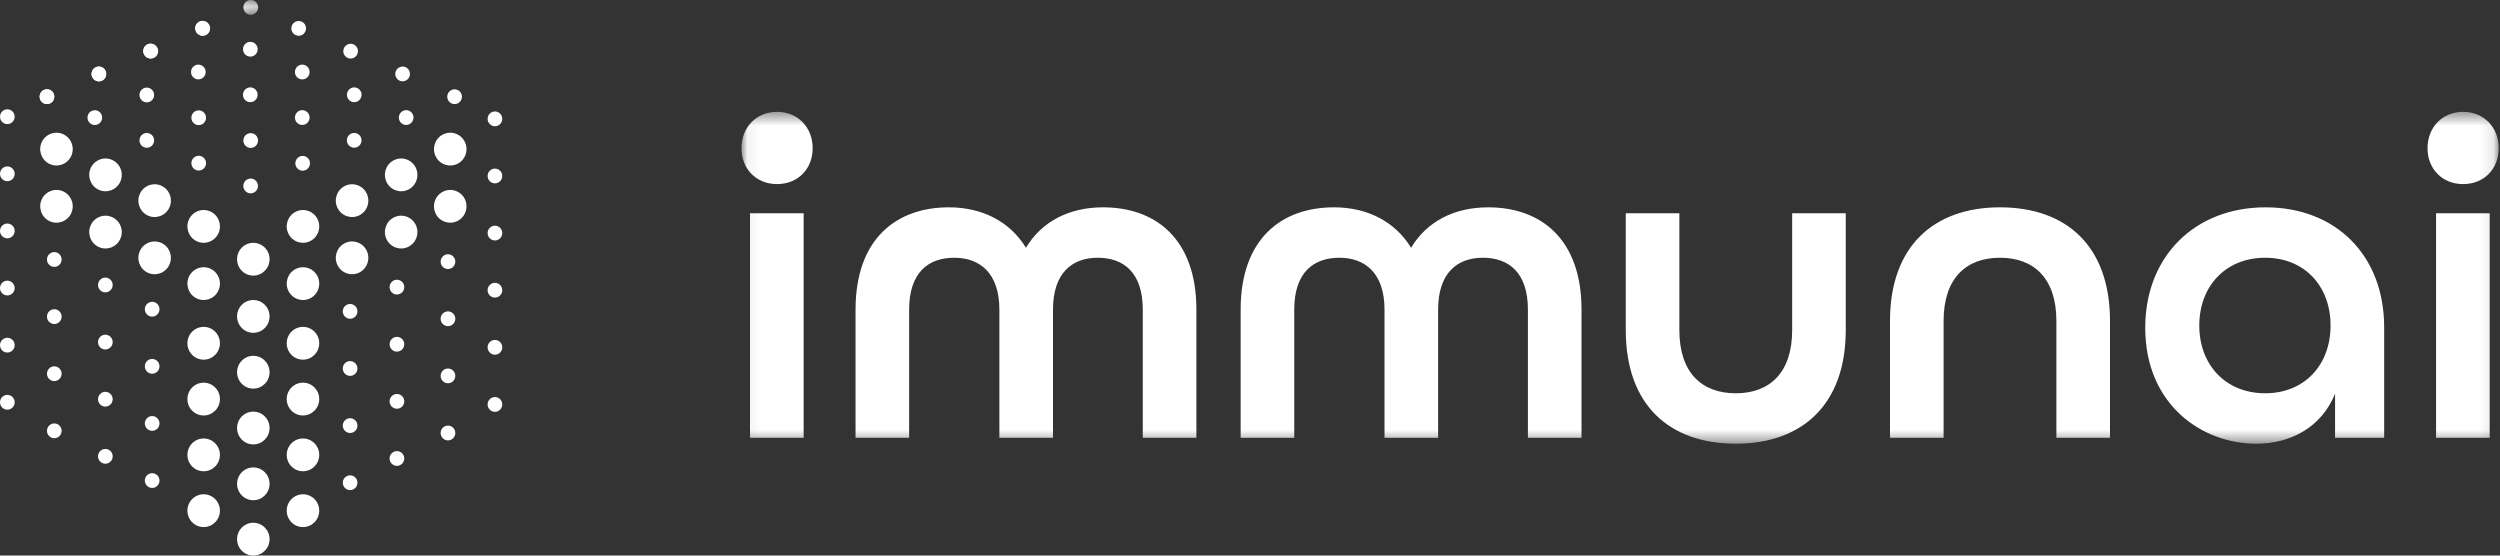 <?xml version="1.0" encoding="UTF-8"?> <svg xmlns="http://www.w3.org/2000/svg" width="189" height="42" viewBox="0 0 189 42" fill="none"><rect x="0" y="0" width="189" height="42" fill="#333333" stroke="none"/><path fill-rule="evenodd" clip-rule="evenodd" d="M23.473 22.541C22.871 22.857 22.129 22.621 21.815 22.014C21.501 21.407 21.735 20.658 22.337 20.343C22.94 20.027 23.683 20.263 23.996 20.87C24.309 21.476 24.075 22.226 23.473 22.541Z" fill="white"></path><path fill-rule="evenodd" clip-rule="evenodd" d="M3.701 12.372C4.303 12.688 5.045 12.452 5.359 11.845C5.673 11.238 5.439 10.489 4.837 10.174C4.234 9.858 3.491 10.094 3.178 10.701C2.865 11.307 3.099 12.057 3.701 12.372Z" fill="white"></path><path fill-rule="evenodd" clip-rule="evenodd" d="M7.408 14.32C8.01 14.636 8.752 14.4 9.066 13.793C9.38 13.186 9.146 12.437 8.544 12.122C7.941 11.806 7.198 12.042 6.885 12.649C6.572 13.255 6.806 14.005 7.408 14.32Z" fill="white"></path><path fill-rule="evenodd" clip-rule="evenodd" d="M11.123 16.268C11.725 16.584 12.467 16.348 12.78 15.741C13.095 15.134 12.861 14.386 12.258 14.07C11.656 13.754 10.913 13.99 10.6 14.597C10.287 15.203 10.521 15.953 11.123 16.268Z" fill="white"></path><path fill-rule="evenodd" clip-rule="evenodd" d="M14.83 18.216C15.432 18.532 16.174 18.296 16.488 17.689C16.802 17.082 16.568 16.333 15.966 16.018C15.363 15.702 14.62 15.938 14.307 16.545C13.994 17.151 14.228 17.901 14.83 18.216Z" fill="white"></path><path fill-rule="evenodd" clip-rule="evenodd" d="M34.606 12.372C34.004 12.688 33.261 12.452 32.948 11.845C32.634 11.238 32.868 10.489 33.47 10.174C34.072 9.858 34.816 10.094 35.129 10.701C35.442 11.307 35.208 12.057 34.606 12.372Z" fill="white"></path><path fill-rule="evenodd" clip-rule="evenodd" d="M30.895 14.32C30.293 14.636 29.55 14.4 29.237 13.793C28.923 13.186 29.157 12.437 29.759 12.122C30.361 11.806 31.105 12.042 31.418 12.649C31.731 13.255 31.497 14.005 30.895 14.32Z" fill="white"></path><path fill-rule="evenodd" clip-rule="evenodd" d="M27.184 16.268C26.582 16.584 25.84 16.348 25.526 15.741C25.212 15.134 25.446 14.386 26.048 14.07C26.651 13.754 27.394 13.99 27.707 14.597C28.02 15.203 27.786 15.953 27.184 16.268Z" fill="white"></path><path fill-rule="evenodd" clip-rule="evenodd" d="M23.473 18.216C22.871 18.532 22.129 18.296 21.815 17.689C21.501 17.082 21.735 16.333 22.337 16.018C22.94 15.702 23.683 15.938 23.996 16.545C24.309 17.151 24.075 17.901 23.473 18.216Z" fill="white"></path><path fill-rule="evenodd" clip-rule="evenodd" d="M3.701 16.697C4.303 17.013 5.045 16.777 5.359 16.17C5.673 15.563 5.439 14.814 4.837 14.499C4.234 14.183 3.491 14.419 3.178 15.026C2.865 15.632 3.099 16.382 3.701 16.697Z" fill="white"></path><path fill-rule="evenodd" clip-rule="evenodd" d="M7.408 18.645C8.01 18.961 8.752 18.725 9.066 18.118C9.38 17.511 9.146 16.762 8.544 16.447C7.941 16.131 7.198 16.367 6.885 16.974C6.572 17.58 6.806 18.329 7.408 18.645Z" fill="white"></path><path fill-rule="evenodd" clip-rule="evenodd" d="M11.123 20.593C11.725 20.909 12.467 20.673 12.78 20.066C13.095 19.459 12.861 18.71 12.258 18.395C11.656 18.079 10.913 18.315 10.6 18.922C10.287 19.528 10.521 20.277 11.123 20.593Z" fill="white"></path><path fill-rule="evenodd" clip-rule="evenodd" d="M14.83 22.541C15.432 22.857 16.174 22.621 16.488 22.014C16.802 21.407 16.568 20.658 15.966 20.343C15.363 20.027 14.62 20.263 14.307 20.87C13.994 21.476 14.228 22.226 14.83 22.541Z" fill="white"></path><path fill-rule="evenodd" clip-rule="evenodd" d="M14.168 25.951C14.168 26.637 14.718 27.191 15.398 27.191C16.076 27.191 16.626 26.637 16.626 25.951C16.626 25.266 16.076 24.712 15.398 24.712C14.718 24.712 14.168 25.266 14.168 25.951Z" fill="white"></path><path fill-rule="evenodd" clip-rule="evenodd" d="M14.168 30.17C14.168 30.855 14.718 31.41 15.398 31.41C16.076 31.41 16.626 30.855 16.626 30.17C16.626 29.485 16.076 28.93 15.398 28.93C14.718 28.93 14.168 29.485 14.168 30.17Z" fill="white"></path><path fill-rule="evenodd" clip-rule="evenodd" d="M14.168 34.389C14.168 35.074 14.718 35.628 15.398 35.628C16.076 35.628 16.626 35.074 16.626 34.389C16.626 33.703 16.076 33.149 15.398 33.149C14.718 33.149 14.168 33.703 14.168 34.389Z" fill="white"></path><path fill-rule="evenodd" clip-rule="evenodd" d="M14.168 38.607C14.168 39.292 14.718 39.847 15.398 39.847C16.076 39.847 16.626 39.292 16.626 38.607C16.626 37.922 16.076 37.368 15.398 37.368C14.718 37.368 14.168 37.922 14.168 38.607Z" fill="white"></path><path fill-rule="evenodd" clip-rule="evenodd" d="M21.676 25.951C21.676 26.637 22.226 27.191 22.905 27.191C23.584 27.191 24.134 26.637 24.134 25.951C24.134 25.266 23.584 24.712 22.905 24.712C22.226 24.712 21.676 25.266 21.676 25.951Z" fill="white"></path><path fill-rule="evenodd" clip-rule="evenodd" d="M21.676 30.17C21.676 30.855 22.226 31.41 22.905 31.41C23.584 31.41 24.134 30.855 24.134 30.17C24.134 29.485 23.584 28.93 22.905 28.93C22.226 28.93 21.676 29.485 21.676 30.17Z" fill="white"></path><path fill-rule="evenodd" clip-rule="evenodd" d="M21.676 34.389C21.676 35.074 22.226 35.628 22.905 35.628C23.584 35.628 24.134 35.074 24.134 34.389C24.134 33.703 23.584 33.149 22.905 33.149C22.226 33.149 21.676 33.703 21.676 34.389Z" fill="white"></path><path fill-rule="evenodd" clip-rule="evenodd" d="M21.676 38.607C21.676 39.292 22.226 39.847 22.905 39.847C23.584 39.847 24.134 39.292 24.134 38.607C24.134 37.922 23.584 37.368 22.905 37.368C22.226 37.368 21.676 37.922 21.676 38.607Z" fill="white"></path><path fill-rule="evenodd" clip-rule="evenodd" d="M17.922 23.921C17.922 24.606 18.472 25.161 19.151 25.161C19.83 25.161 20.38 24.606 20.38 23.921C20.38 23.236 19.83 22.681 19.151 22.681C18.472 22.681 17.922 23.236 17.922 23.921Z" fill="white"></path><path fill-rule="evenodd" clip-rule="evenodd" d="M17.922 28.14C17.922 28.825 18.472 29.38 19.151 29.38C19.83 29.38 20.38 28.825 20.38 28.14C20.38 27.455 19.83 26.9 19.151 26.9C18.472 26.9 17.922 27.455 17.922 28.14Z" fill="white"></path><path fill-rule="evenodd" clip-rule="evenodd" d="M17.922 32.358C17.922 33.044 18.472 33.598 19.151 33.598C19.83 33.598 20.38 33.044 20.38 32.358C20.38 31.673 19.83 31.119 19.151 31.119C18.472 31.119 17.922 31.673 17.922 32.358Z" fill="white"></path><path fill-rule="evenodd" clip-rule="evenodd" d="M17.922 36.577C17.922 37.263 18.472 37.817 19.151 37.817C19.83 37.817 20.38 37.263 20.38 36.577C20.38 35.892 19.83 35.337 19.151 35.337C18.472 35.337 17.922 35.892 17.922 36.577Z" fill="white"></path><path fill-rule="evenodd" clip-rule="evenodd" d="M34.606 16.697C34.004 17.013 33.261 16.777 32.948 16.17C32.634 15.563 32.868 14.814 33.47 14.499C34.072 14.183 34.816 14.419 35.129 15.026C35.442 15.632 35.208 16.382 34.606 16.697Z" fill="white"></path><path fill-rule="evenodd" clip-rule="evenodd" d="M30.895 18.645C30.293 18.961 29.55 18.725 29.237 18.118C28.923 17.511 29.157 16.762 29.759 16.447C30.361 16.131 31.105 16.367 31.418 16.974C31.731 17.58 31.497 18.329 30.895 18.645Z" fill="white"></path><path fill-rule="evenodd" clip-rule="evenodd" d="M27.184 20.593C26.582 20.909 25.84 20.673 25.526 20.066C25.212 19.459 25.446 18.71 26.048 18.395C26.651 18.079 27.394 18.315 27.707 18.922C28.02 19.528 27.786 20.277 27.184 20.593Z" fill="white"></path><path fill-rule="evenodd" clip-rule="evenodd" d="M17.922 40.76C17.922 41.445 18.472 42 19.151 42C19.83 42 20.38 41.445 20.38 40.76C20.38 40.075 19.83 39.52 19.151 39.52C18.472 39.52 17.922 40.075 17.922 40.76Z" fill="white"></path><path fill-rule="evenodd" clip-rule="evenodd" d="M17.922 19.596C17.922 20.282 18.472 20.836 19.151 20.836C19.83 20.836 20.38 20.282 20.38 19.596C20.38 18.911 19.83 18.357 19.151 18.357C18.472 18.357 17.922 18.911 17.922 19.596Z" fill="white"></path><path fill-rule="evenodd" clip-rule="evenodd" d="M0.554 9.381C0.86 9.381 1.109 9.131 1.109 8.822C1.109 8.514 0.86 8.263 0.554 8.263C0.248 8.263 0 8.514 0 8.822C0 9.131 0.248 9.381 0.554 9.381Z" fill="white"></path><path fill-rule="evenodd" clip-rule="evenodd" d="M0.554 13.699C0.86 13.699 1.109 13.449 1.109 13.14C1.109 12.832 0.86 12.581 0.554 12.581C0.248 12.581 0 12.832 0 13.14C0 13.449 0.248 13.699 0.554 13.699Z" fill="white"></path><path fill-rule="evenodd" clip-rule="evenodd" d="M0.554 18.017C0.86 18.017 1.109 17.767 1.109 17.458C1.109 17.15 0.86 16.899 0.554 16.899C0.248 16.899 0 17.15 0 17.458C0 17.767 0.248 18.017 0.554 18.017Z" fill="white"></path><path fill-rule="evenodd" clip-rule="evenodd" d="M0.554 22.335C0.86 22.335 1.109 22.085 1.109 21.776C1.109 21.468 0.86 21.217 0.554 21.217C0.248 21.217 0 21.468 0 21.776C0 22.085 0.248 22.335 0.554 22.335Z" fill="white"></path><path fill-rule="evenodd" clip-rule="evenodd" d="M0.554 26.653C0.86 26.653 1.109 26.403 1.109 26.094C1.109 25.786 0.86 25.535 0.554 25.535C0.248 25.535 0 25.786 0 26.094C0 26.403 0.248 26.653 0.554 26.653Z" fill="white"></path><path fill-rule="evenodd" clip-rule="evenodd" d="M0.554 30.971C0.86 30.971 1.109 30.721 1.109 30.412C1.109 30.104 0.86 29.853 0.554 29.853C0.248 29.853 0 30.104 0 30.412C0 30.721 0.248 30.971 0.554 30.971Z" fill="white"></path><path fill-rule="evenodd" clip-rule="evenodd" d="M4.105 20.176C4.411 20.176 4.659 19.926 4.659 19.617C4.659 19.309 4.411 19.058 4.105 19.058C3.799 19.058 3.551 19.309 3.551 19.617C3.551 19.926 3.799 20.176 4.105 20.176Z" fill="white"></path><path fill-rule="evenodd" clip-rule="evenodd" d="M4.105 24.494C4.411 24.494 4.659 24.244 4.659 23.935C4.659 23.627 4.411 23.376 4.105 23.376C3.799 23.376 3.551 23.627 3.551 23.935C3.551 24.244 3.799 24.494 4.105 24.494Z" fill="white"></path><path fill-rule="evenodd" clip-rule="evenodd" d="M4.105 28.812C4.411 28.812 4.659 28.562 4.659 28.253C4.659 27.945 4.411 27.695 4.105 27.695C3.799 27.695 3.551 27.945 3.551 28.253C3.551 28.562 3.799 28.812 4.105 28.812Z" fill="white"></path><path fill-rule="evenodd" clip-rule="evenodd" d="M4.105 33.13C4.411 33.13 4.659 32.88 4.659 32.571C4.659 32.263 4.411 32.012 4.105 32.012C3.799 32.012 3.551 32.263 3.551 32.571C3.551 32.88 3.799 33.13 4.105 33.13Z" fill="white"></path><path fill-rule="evenodd" clip-rule="evenodd" d="M7.964 22.103C8.27 22.103 8.519 21.852 8.519 21.544C8.519 21.236 8.27 20.985 7.964 20.985C7.659 20.985 7.41 21.236 7.41 21.544C7.41 21.852 7.659 22.103 7.964 22.103Z" fill="white"></path><path fill-rule="evenodd" clip-rule="evenodd" d="M7.964 26.421C8.27 26.421 8.519 26.17 8.519 25.862C8.519 25.554 8.27 25.303 7.964 25.303C7.659 25.303 7.41 25.554 7.41 25.862C7.41 26.17 7.659 26.421 7.964 26.421Z" fill="white"></path><path fill-rule="evenodd" clip-rule="evenodd" d="M7.964 30.739C8.27 30.739 8.519 30.488 8.519 30.18C8.519 29.872 8.27 29.621 7.964 29.621C7.659 29.621 7.41 29.872 7.41 30.18C7.41 30.488 7.659 30.739 7.964 30.739Z" fill="white"></path><path fill-rule="evenodd" clip-rule="evenodd" d="M7.964 35.057C8.27 35.057 8.519 34.806 8.519 34.498C8.519 34.19 8.27 33.939 7.964 33.939C7.659 33.939 7.41 34.19 7.41 34.498C7.41 34.806 7.659 35.057 7.964 35.057Z" fill="white"></path><path fill-rule="evenodd" clip-rule="evenodd" d="M11.504 23.935C11.809 23.935 12.058 23.685 12.058 23.376C12.058 23.068 11.809 22.817 11.504 22.817C11.198 22.817 10.949 23.068 10.949 23.376C10.949 23.685 11.198 23.935 11.504 23.935Z" fill="white"></path><path fill-rule="evenodd" clip-rule="evenodd" d="M11.504 28.253C11.809 28.253 12.058 28.003 12.058 27.695C12.058 27.386 11.809 27.136 11.504 27.136C11.198 27.136 10.949 27.386 10.949 27.695C10.949 28.003 11.198 28.253 11.504 28.253Z" fill="white"></path><path fill-rule="evenodd" clip-rule="evenodd" d="M11.504 32.571C11.809 32.571 12.058 32.321 12.058 32.012C12.058 31.704 11.809 31.453 11.504 31.453C11.198 31.453 10.949 31.704 10.949 32.012C10.949 32.321 11.198 32.571 11.504 32.571Z" fill="white"></path><path fill-rule="evenodd" clip-rule="evenodd" d="M11.504 36.889C11.809 36.889 12.058 36.639 12.058 36.331C12.058 36.022 11.809 35.772 11.504 35.772C11.198 35.772 10.949 36.022 10.949 36.331C10.949 36.639 11.198 36.889 11.504 36.889Z" fill="white"></path><path fill-rule="evenodd" clip-rule="evenodd" d="M37.417 9.544C37.112 9.544 36.863 9.294 36.863 8.985C36.863 8.677 37.112 8.426 37.417 8.426C37.723 8.426 37.972 8.677 37.972 8.985C37.972 9.294 37.723 9.544 37.417 9.544Z" fill="white"></path><path fill-rule="evenodd" clip-rule="evenodd" d="M37.417 13.862C37.112 13.862 36.863 13.612 36.863 13.303C36.863 12.995 37.112 12.745 37.417 12.745C37.723 12.745 37.972 12.995 37.972 13.303C37.972 13.612 37.723 13.862 37.417 13.862Z" fill="white"></path><path fill-rule="evenodd" clip-rule="evenodd" d="M37.417 18.18C37.112 18.18 36.863 17.93 36.863 17.621C36.863 17.313 37.112 17.062 37.417 17.062C37.723 17.062 37.972 17.313 37.972 17.621C37.972 17.93 37.723 18.18 37.417 18.18Z" fill="white"></path><path fill-rule="evenodd" clip-rule="evenodd" d="M37.417 22.498C37.112 22.498 36.863 22.248 36.863 21.939C36.863 21.631 37.112 21.381 37.417 21.381C37.723 21.381 37.972 21.631 37.972 21.939C37.972 22.248 37.723 22.498 37.417 22.498Z" fill="white"></path><path fill-rule="evenodd" clip-rule="evenodd" d="M37.417 26.816C37.112 26.816 36.863 26.566 36.863 26.257C36.863 25.949 37.112 25.698 37.417 25.698C37.723 25.698 37.972 25.949 37.972 26.257C37.972 26.566 37.723 26.816 37.417 26.816Z" fill="white"></path><path fill-rule="evenodd" clip-rule="evenodd" d="M37.417 31.134C37.112 31.134 36.863 30.884 36.863 30.576C36.863 30.267 37.112 30.017 37.417 30.017C37.723 30.017 37.972 30.267 37.972 30.576C37.972 30.884 37.723 31.134 37.417 31.134Z" fill="white"></path><path fill-rule="evenodd" clip-rule="evenodd" d="M33.867 20.339C33.561 20.339 33.312 20.089 33.312 19.78C33.312 19.472 33.561 19.221 33.867 19.221C34.173 19.221 34.421 19.472 34.421 19.78C34.421 20.089 34.173 20.339 33.867 20.339Z" fill="white"></path><path fill-rule="evenodd" clip-rule="evenodd" d="M33.867 24.657C33.561 24.657 33.312 24.407 33.312 24.098C33.312 23.79 33.561 23.539 33.867 23.539C34.173 23.539 34.421 23.79 34.421 24.098C34.421 24.407 34.173 24.657 33.867 24.657Z" fill="white"></path><path fill-rule="evenodd" clip-rule="evenodd" d="M33.867 28.975C33.561 28.975 33.312 28.725 33.312 28.416C33.312 28.108 33.561 27.857 33.867 27.857C34.173 27.857 34.421 28.108 34.421 28.416C34.421 28.725 34.173 28.975 33.867 28.975Z" fill="white"></path><path fill-rule="evenodd" clip-rule="evenodd" d="M33.867 33.293C33.561 33.293 33.312 33.043 33.312 32.734C33.312 32.426 33.561 32.175 33.867 32.175C34.173 32.175 34.421 32.426 34.421 32.734C34.421 33.043 34.173 33.293 33.867 33.293Z" fill="white"></path><path fill-rule="evenodd" clip-rule="evenodd" d="M30.007 22.266C29.702 22.266 29.453 22.015 29.453 21.707C29.453 21.399 29.702 21.148 30.007 21.148C30.313 21.148 30.562 21.399 30.562 21.707C30.562 22.015 30.313 22.266 30.007 22.266Z" fill="white"></path><path fill-rule="evenodd" clip-rule="evenodd" d="M30.007 26.584C29.702 26.584 29.453 26.334 29.453 26.025C29.453 25.717 29.702 25.466 30.007 25.466C30.313 25.466 30.562 25.717 30.562 26.025C30.562 26.334 30.313 26.584 30.007 26.584Z" fill="white"></path><path fill-rule="evenodd" clip-rule="evenodd" d="M30.007 30.902C29.702 30.902 29.453 30.651 29.453 30.343C29.453 30.035 29.702 29.784 30.007 29.784C30.313 29.784 30.562 30.035 30.562 30.343C30.562 30.651 30.313 30.902 30.007 30.902Z" fill="white"></path><path fill-rule="evenodd" clip-rule="evenodd" d="M30.007 35.22C29.702 35.22 29.453 34.97 29.453 34.661C29.453 34.353 29.702 34.102 30.007 34.102C30.313 34.102 30.562 34.353 30.562 34.661C30.562 34.97 30.313 35.22 30.007 35.22Z" fill="white"></path><path fill-rule="evenodd" clip-rule="evenodd" d="M26.468 24.098C26.163 24.098 25.914 23.848 25.914 23.54C25.914 23.231 26.163 22.981 26.468 22.981C26.774 22.981 27.023 23.231 27.023 23.54C27.023 23.848 26.774 24.098 26.468 24.098Z" fill="white"></path><path fill-rule="evenodd" clip-rule="evenodd" d="M26.468 28.417C26.163 28.417 25.914 28.166 25.914 27.858C25.914 27.549 26.163 27.299 26.468 27.299C26.774 27.299 27.023 27.549 27.023 27.858C27.023 28.166 26.774 28.417 26.468 28.417Z" fill="white"></path><path fill-rule="evenodd" clip-rule="evenodd" d="M26.468 32.734C26.163 32.734 25.914 32.484 25.914 32.176C25.914 31.867 26.163 31.617 26.468 31.617C26.774 31.617 27.023 31.867 27.023 32.176C27.023 32.484 26.774 32.734 26.468 32.734Z" fill="white"></path><path fill-rule="evenodd" clip-rule="evenodd" d="M26.468 37.053C26.163 37.053 25.914 36.802 25.914 36.494C25.914 36.185 26.163 35.935 26.468 35.935C26.774 35.935 27.023 36.185 27.023 36.494C27.023 36.802 26.774 37.053 26.468 37.053Z" fill="white"></path><path fill-rule="evenodd" clip-rule="evenodd" d="M14.823 2.368C14.946 2.652 15.272 2.781 15.552 2.658C15.834 2.535 15.961 2.205 15.84 1.923C15.718 1.64 15.391 1.511 15.111 1.633C14.83 1.756 14.701 2.085 14.823 2.368Z" fill="white"></path><path fill-rule="evenodd" clip-rule="evenodd" d="M10.894 4.09C11.016 4.373 11.343 4.503 11.622 4.38C11.904 4.256 12.032 3.927 11.911 3.645C11.788 3.362 11.462 3.232 11.181 3.354C10.9 3.478 10.772 3.807 10.894 4.09Z" fill="white"></path><path fill-rule="evenodd" clip-rule="evenodd" d="M6.968 5.812C7.09 6.095 7.417 6.225 7.697 6.101C7.978 5.978 8.106 5.649 7.985 5.367C7.863 5.084 7.536 4.954 7.255 5.076C6.974 5.199 6.846 5.529 6.968 5.812Z" fill="white"></path><path fill-rule="evenodd" clip-rule="evenodd" d="M3.042 7.534C3.164 7.817 3.491 7.946 3.771 7.823C4.053 7.7 4.18 7.371 4.059 7.089C3.937 6.806 3.61 6.676 3.329 6.798C3.049 6.921 2.92 7.251 3.042 7.534Z" fill="white"></path><mask id="mask0_443_8450" style="mask-type:luminance" maskUnits="userSpaceOnUse" x="18" y="0" width="2" height="2"><path fill-rule="evenodd" clip-rule="evenodd" d="M18.398 0H19.507V1.118H18.398V0Z" fill="white"></path></mask><g mask="url(#mask0_443_8450)"><path fill-rule="evenodd" clip-rule="evenodd" d="M18.445 0.782C18.567 1.065 18.893 1.194 19.173 1.071C19.455 0.948 19.582 0.618 19.461 0.336C19.339 0.053 19.012 -0.076 18.732 0.046C18.451 0.169 18.323 0.498 18.445 0.782Z" fill="white"></path></g><path fill-rule="evenodd" clip-rule="evenodd" d="M23.09 2.368C22.968 2.652 22.641 2.781 22.361 2.658C22.079 2.535 21.952 2.205 22.073 1.923C22.195 1.64 22.522 1.511 22.803 1.633C23.084 1.756 23.212 2.085 23.09 2.368Z" fill="white"></path><path fill-rule="evenodd" clip-rule="evenodd" d="M27.015 4.09C26.893 4.373 26.567 4.503 26.287 4.38C26.005 4.256 25.878 3.927 25.999 3.645C26.121 3.362 26.448 3.232 26.729 3.354C27.009 3.478 27.138 3.807 27.015 4.09Z" fill="white"></path><path fill-rule="evenodd" clip-rule="evenodd" d="M30.946 5.812C30.823 6.095 30.497 6.225 30.217 6.101C29.935 5.978 29.807 5.649 29.929 5.367C30.051 5.084 30.378 4.954 30.659 5.076C30.939 5.199 31.068 5.529 30.946 5.812Z" fill="white"></path><path fill-rule="evenodd" clip-rule="evenodd" d="M34.875 7.534C34.753 7.817 34.426 7.946 34.146 7.823C33.864 7.7 33.737 7.371 33.858 7.089C33.98 6.806 34.307 6.676 34.588 6.798C34.869 6.921 34.997 7.251 34.875 7.534Z" fill="white"></path><mask id="mask1_443_8450" style="mask-type:luminance" maskUnits="userSpaceOnUse" x="18" y="0" width="2" height="2"><path fill-rule="evenodd" clip-rule="evenodd" d="M18.406 0H19.515V1.118H18.406V0Z" fill="white"></path></mask><g mask="url(#mask1_443_8450)"><path fill-rule="evenodd" clip-rule="evenodd" d="M19.469 0.782C19.347 1.065 19.02 1.194 18.741 1.071C18.459 0.948 18.33 0.618 18.452 0.336C18.575 0.053 18.901 -0.076 19.182 0.046C19.463 0.169 19.591 0.498 19.469 0.782Z" fill="white"></path></g><path fill-rule="evenodd" clip-rule="evenodd" d="M19.433 3.945C19.311 4.228 18.985 4.357 18.705 4.234C18.423 4.111 18.296 3.782 18.417 3.5C18.539 3.217 18.866 3.087 19.146 3.209C19.427 3.332 19.556 3.662 19.433 3.945Z" fill="white"></path><path fill-rule="evenodd" clip-rule="evenodd" d="M23.359 5.667C23.237 5.95 22.91 6.079 22.631 5.956C22.349 5.833 22.221 5.504 22.343 5.221C22.465 4.938 22.791 4.809 23.072 4.931C23.353 5.054 23.481 5.384 23.359 5.667Z" fill="white"></path><path fill-rule="evenodd" clip-rule="evenodd" d="M27.289 7.388C27.167 7.672 26.84 7.801 26.56 7.678C26.279 7.555 26.151 7.225 26.272 6.943C26.394 6.66 26.721 6.531 27.002 6.653C27.283 6.776 27.411 7.105 27.289 7.388Z" fill="white"></path><path fill-rule="evenodd" clip-rule="evenodd" d="M31.215 9.11C31.093 9.393 30.766 9.523 30.486 9.4C30.204 9.277 30.077 8.947 30.198 8.665C30.32 8.382 30.647 8.252 30.928 8.375C31.209 8.498 31.337 8.827 31.215 9.11Z" fill="white"></path><path fill-rule="evenodd" clip-rule="evenodd" d="M15.812 2.358C15.69 2.641 15.364 2.771 15.084 2.647C14.802 2.524 14.675 2.195 14.796 1.913C14.918 1.63 15.245 1.5 15.525 1.622C15.806 1.746 15.934 2.075 15.812 2.358Z" fill="white"></path><path fill-rule="evenodd" clip-rule="evenodd" d="M15.504 5.666C15.382 5.949 15.055 6.079 14.775 5.956C14.493 5.832 14.366 5.503 14.487 5.221C14.609 4.938 14.936 4.808 15.217 4.931C15.498 5.054 15.626 5.383 15.504 5.666Z" fill="white"></path><path fill-rule="evenodd" clip-rule="evenodd" d="M19.43 7.388C19.308 7.671 18.981 7.801 18.701 7.677C18.419 7.554 18.292 7.225 18.413 6.943C18.535 6.66 18.862 6.53 19.142 6.652C19.423 6.775 19.552 7.105 19.43 7.388Z" fill="white"></path><path fill-rule="evenodd" clip-rule="evenodd" d="M23.359 9.11C23.237 9.393 22.91 9.522 22.631 9.399C22.349 9.276 22.221 8.947 22.343 8.665C22.465 8.382 22.791 8.252 23.072 8.374C23.353 8.497 23.481 8.827 23.359 9.11Z" fill="white"></path><path fill-rule="evenodd" clip-rule="evenodd" d="M27.285 10.832C27.163 11.115 26.836 11.244 26.556 11.121C26.275 10.998 26.147 10.668 26.268 10.386C26.39 10.103 26.717 9.974 26.998 10.096C27.279 10.219 27.407 10.548 27.285 10.832Z" fill="white"></path><path fill-rule="evenodd" clip-rule="evenodd" d="M11.883 4.079C11.761 4.362 11.434 4.492 11.154 4.369C10.872 4.246 10.745 3.916 10.866 3.634C10.988 3.351 11.315 3.222 11.596 3.344C11.877 3.467 12.005 3.796 11.883 4.079Z" fill="white"></path><path fill-rule="evenodd" clip-rule="evenodd" d="M11.605 7.403C11.483 7.686 11.156 7.815 10.877 7.692C10.595 7.569 10.468 7.239 10.589 6.957C10.711 6.674 11.037 6.545 11.318 6.667C11.599 6.79 11.727 7.119 11.605 7.403Z" fill="white"></path><path fill-rule="evenodd" clip-rule="evenodd" d="M15.531 9.124C15.409 9.407 15.082 9.537 14.803 9.414C14.521 9.29 14.393 8.961 14.514 8.679C14.637 8.396 14.963 8.266 15.244 8.388C15.525 8.512 15.653 8.841 15.531 9.124Z" fill="white"></path><path fill-rule="evenodd" clip-rule="evenodd" d="M19.461 10.846C19.339 11.129 19.012 11.259 18.732 11.136C18.45 11.012 18.323 10.683 18.444 10.401C18.566 10.118 18.893 9.988 19.174 10.11C19.455 10.233 19.583 10.563 19.461 10.846Z" fill="white"></path><path fill-rule="evenodd" clip-rule="evenodd" d="M23.39 12.568C23.268 12.851 22.942 12.98 22.662 12.857C22.38 12.734 22.253 12.405 22.374 12.123C22.496 11.839 22.823 11.71 23.104 11.832C23.384 11.955 23.513 12.285 23.39 12.568Z" fill="white"></path><path fill-rule="evenodd" clip-rule="evenodd" d="M7.984 5.816C7.862 6.099 7.535 6.228 7.256 6.105C6.974 5.982 6.847 5.652 6.968 5.37C7.09 5.087 7.416 4.958 7.697 5.08C7.978 5.203 8.106 5.533 7.984 5.816Z" fill="white"></path><path fill-rule="evenodd" clip-rule="evenodd" d="M7.676 9.114C7.554 9.397 7.227 9.527 6.947 9.403C6.665 9.28 6.538 8.951 6.659 8.669C6.781 8.386 7.108 8.256 7.389 8.378C7.669 8.501 7.798 8.831 7.676 9.114Z" fill="white"></path><path fill-rule="evenodd" clip-rule="evenodd" d="M11.605 10.836C11.483 11.119 11.156 11.248 10.877 11.125C10.595 11.002 10.468 10.673 10.589 10.391C10.711 10.107 11.037 9.978 11.318 10.1C11.599 10.223 11.727 10.553 11.605 10.836Z" fill="white"></path><path fill-rule="evenodd" clip-rule="evenodd" d="M15.531 12.557C15.409 12.841 15.082 12.97 14.803 12.847C14.521 12.724 14.393 12.394 14.514 12.112C14.637 11.829 14.963 11.7 15.244 11.822C15.525 11.945 15.653 12.274 15.531 12.557Z" fill="white"></path><path fill-rule="evenodd" clip-rule="evenodd" d="M19.457 14.279C19.335 14.562 19.009 14.692 18.729 14.569C18.447 14.446 18.319 14.116 18.441 13.834C18.563 13.551 18.89 13.421 19.17 13.544C19.451 13.667 19.579 13.996 19.457 14.279Z" fill="white"></path><path fill-rule="evenodd" clip-rule="evenodd" d="M4.059 7.527C3.937 7.81 3.61 7.94 3.33 7.817C3.049 7.694 2.92 7.364 3.042 7.082C3.164 6.799 3.491 6.669 3.772 6.792C4.053 6.915 4.181 7.244 4.059 7.527Z" fill="white"></path><mask id="mask2_443_8450" style="mask-type:luminance" maskUnits="userSpaceOnUse" x="56" y="8" width="133" height="26"><path fill-rule="evenodd" clip-rule="evenodd" d="M56.055 8.456H188.901V33.544H56.055V8.456Z" fill="white"></path></mask><g mask="url(#mask2_443_8450)"><path fill-rule="evenodd" clip-rule="evenodd" d="M58.746 13.917C60.312 13.917 61.437 12.784 61.437 11.204C61.437 9.624 60.312 8.456 58.746 8.456C57.179 8.456 56.055 9.624 56.055 11.204C56.055 12.784 57.179 13.917 58.746 13.917ZM56.701 33.097H60.755V16.121H56.701V33.097ZM64.679 33.097H68.731V23.404C68.731 20.62 70.164 19.485 72.142 19.485C74.087 19.485 75.553 20.653 75.553 23.404V33.097H79.606V23.404C79.606 20.653 81.039 19.485 82.984 19.485C84.961 19.485 86.394 20.62 86.394 23.404V33.097H90.447V23.404C90.447 18.078 87.382 15.674 83.393 15.674C80.834 15.674 78.755 16.738 77.563 18.73C76.337 16.738 74.257 15.674 71.732 15.674C67.744 15.674 64.679 18.078 64.679 23.404V33.097ZM93.793 33.097H97.846V23.404C97.846 20.62 99.279 19.485 101.257 19.485C103.202 19.485 104.669 20.653 104.669 23.404V33.097H108.722V23.404C108.722 20.653 110.154 19.485 112.098 19.485C114.077 19.485 115.51 20.62 115.51 23.404V33.097H119.563V23.404C119.563 18.078 116.497 15.674 112.507 15.674C109.95 15.674 107.869 16.738 106.678 18.73C105.452 16.738 103.372 15.674 100.848 15.674C96.858 15.674 93.793 18.078 93.793 23.404V33.097ZM131.224 33.544C136.202 33.544 139.539 30.626 139.539 24.955V16.121H135.488V24.955C135.488 28.186 133.782 29.732 131.224 29.732C128.665 29.732 126.96 28.186 126.96 24.955V16.121H122.908V24.955C122.908 30.659 126.245 33.544 131.224 33.544ZM142.883 33.097H146.936V24.264C146.936 21.032 148.641 19.485 151.199 19.485C153.757 19.485 155.463 21.032 155.463 24.264V33.097H159.515V24.264C159.515 18.558 156.178 15.674 151.199 15.674C146.22 15.674 142.883 18.593 142.883 24.264V33.097ZM170.564 33.544C173.224 33.544 175.509 32.273 176.531 29.768V33.097H180.243V24.745C180.243 19.279 176.565 15.674 171.279 15.674C165.926 15.674 162.18 19.382 162.18 24.778C162.18 30.592 166.47 33.544 170.564 33.544ZM171.245 29.732C168.279 29.732 166.266 27.602 166.266 24.609C166.266 21.617 168.279 19.485 171.245 19.485C174.213 19.485 176.19 21.617 176.19 24.609C176.19 27.602 174.213 29.732 171.245 29.732ZM186.212 13.917C187.779 13.917 188.903 12.784 188.903 11.204C188.903 9.624 187.779 8.456 186.212 8.456C184.645 8.456 183.521 9.624 183.521 11.204C183.521 12.784 184.645 13.917 186.212 13.917ZM184.167 33.097H188.221V16.121H184.167V33.097Z" fill="white"></path></g></svg> 